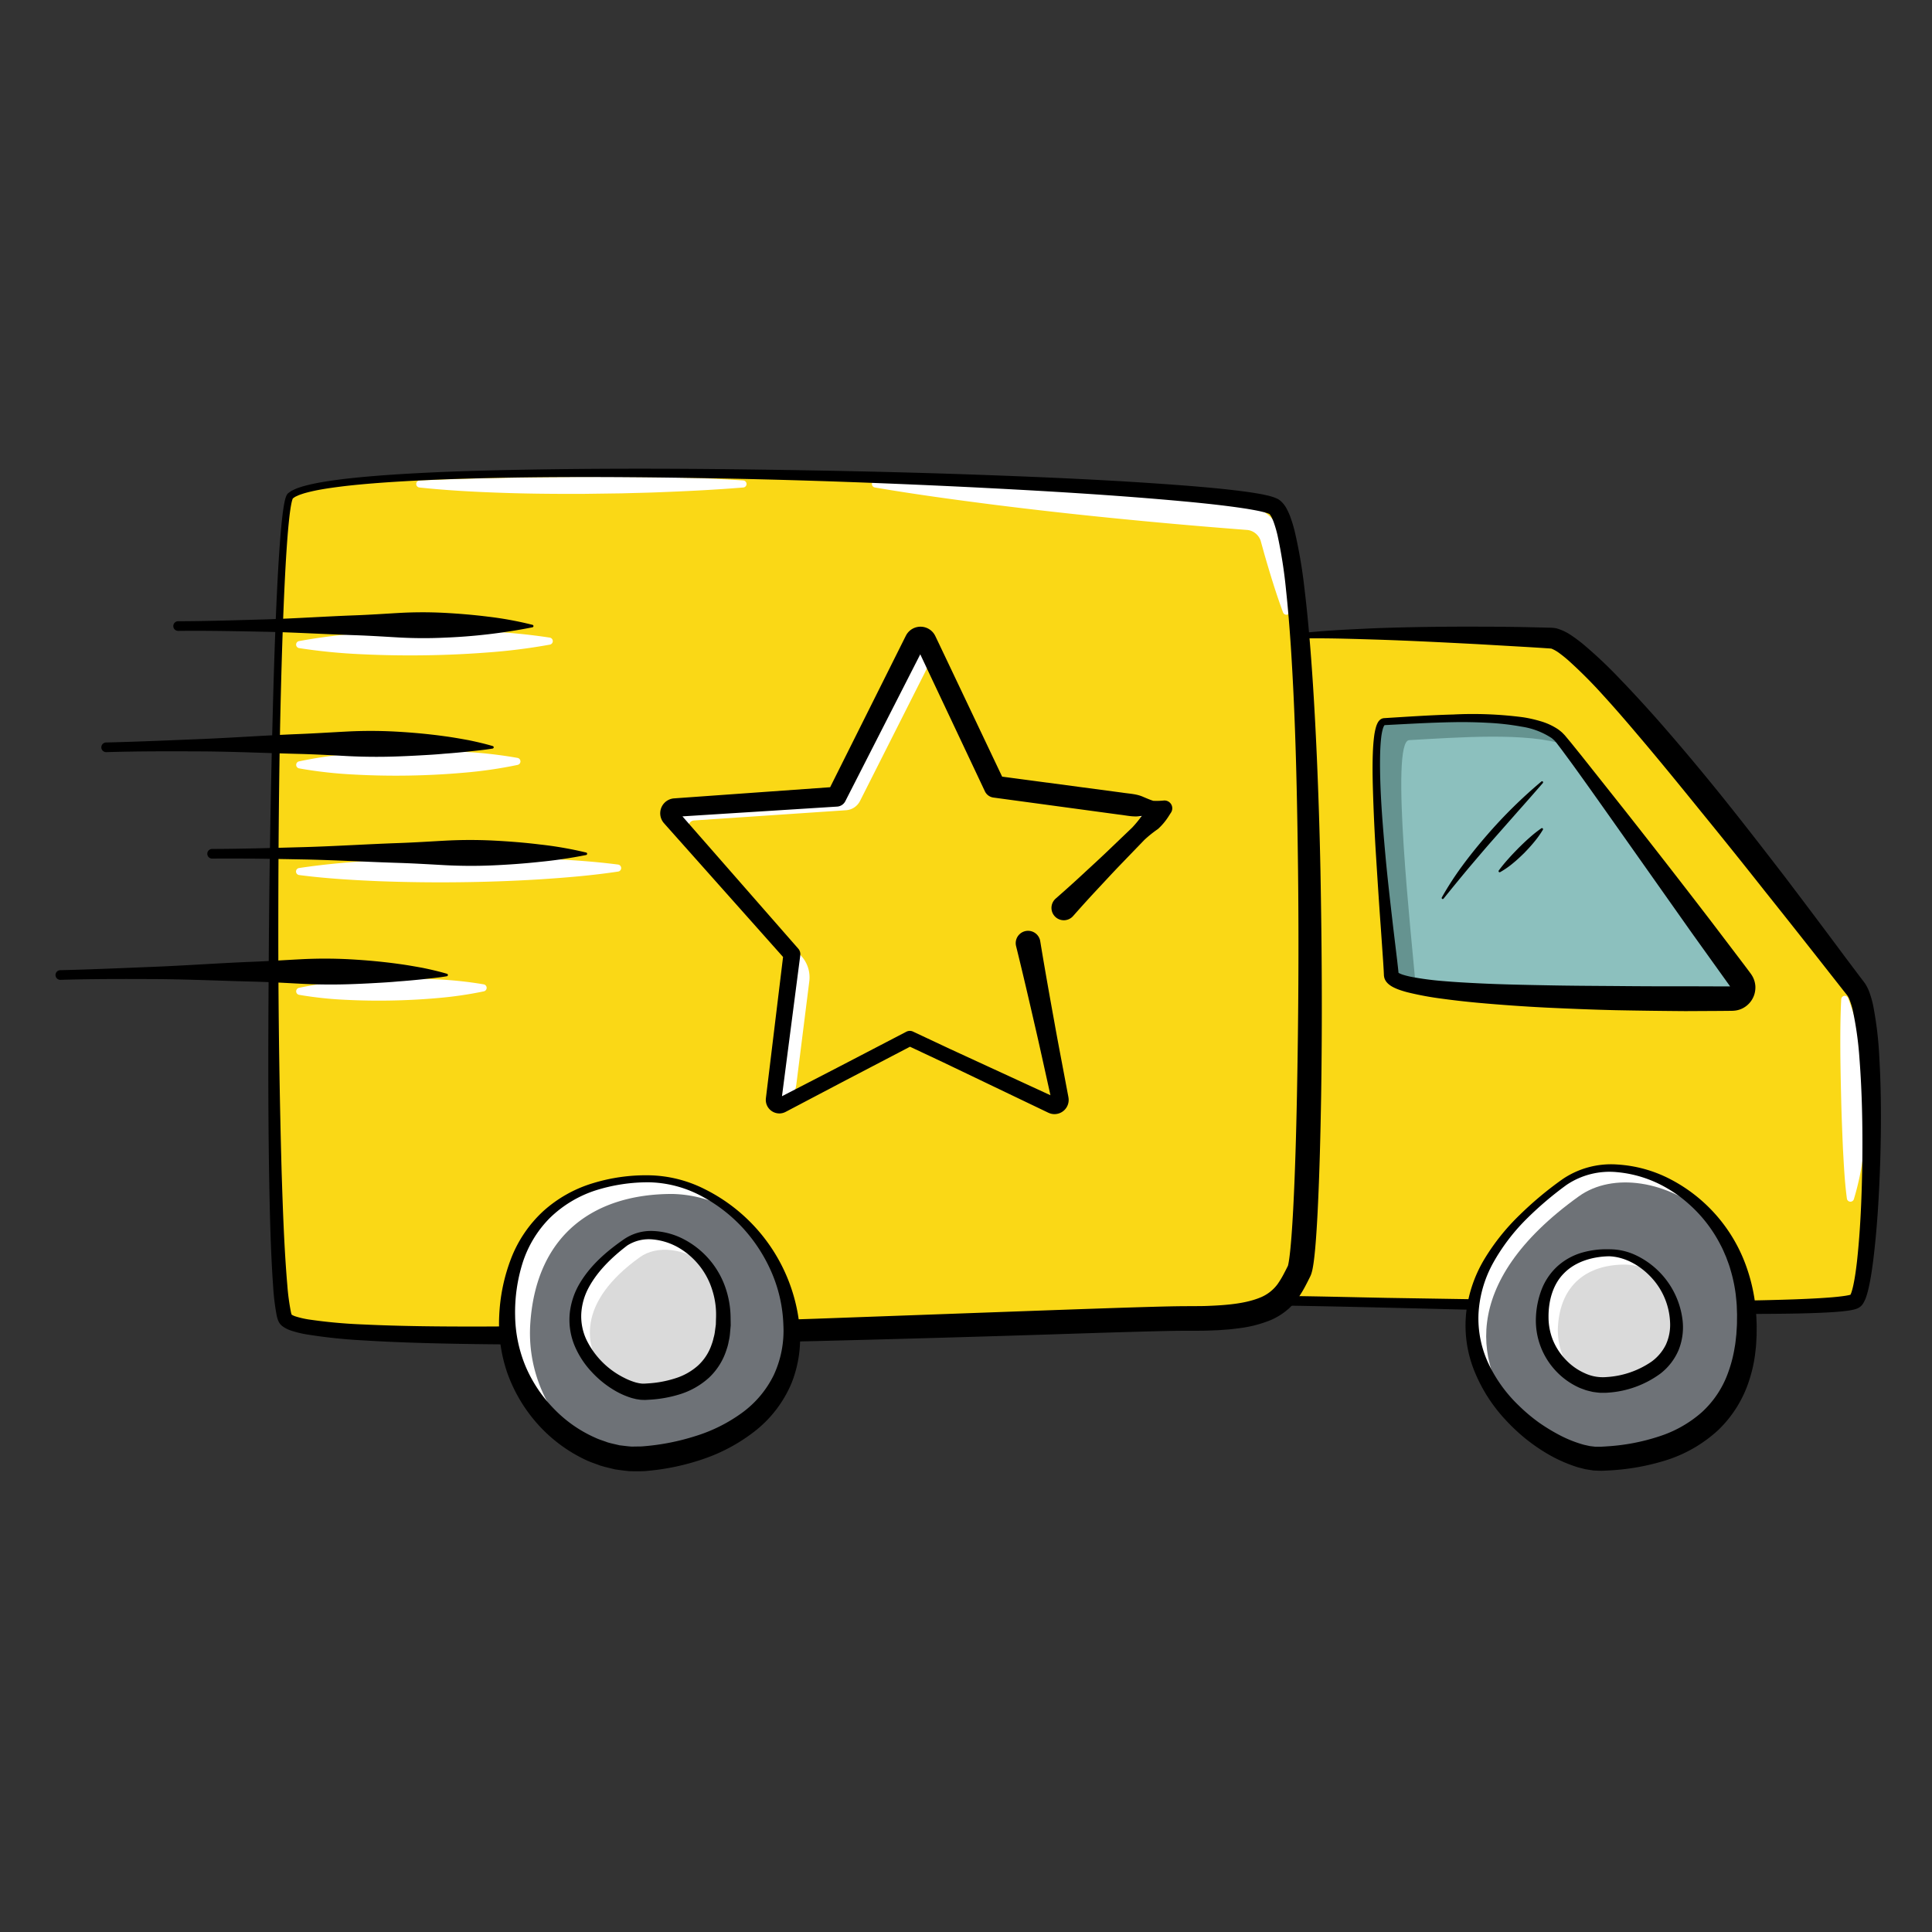 <svg id="Layer_1" data-name="Layer 1" xmlns="http://www.w3.org/2000/svg" viewBox="0 0 512 512"><rect x="0" y="0" width="512" height="512" fill="#333333" stroke="none"/><defs><style>.cls-1{fill:#fad816;}.cls-2{fill:#fff;}.cls-3{fill:#8cc0be;}.cls-4{fill:#659390;}.cls-5{fill:#6e7277;}.cls-6{fill:#dadada;}</style></defs><title>Icon</title><path class="cls-1" d="M340.345,344.715c12.382,0,146.891,3.94,151.393,0s6.754-74.289,0-82.731-69.224-92.299-80.48-92.862-56.28-2.251-73.727,0"/><path class="cls-2" d="M489.763,264.498a62.252,62.252,0,0,1,3.496,13.125,97.315,97.315,0,0,1,1.254,13.43,99.072,99.072,0,0,1-.556,13.472,70.42,70.42,0,0,1-2.664,13.269.948.948,0,0,1-1.845-.152l-.002-.019c-.608-4.487-.8-8.885-1.05-13.276-.183-4.386-.367-8.754-.466-13.122-.104-4.369-.203-8.735-.225-13.123-.016-4.386.003-8.802.235-13.264l.002-.035a.946.946,0,0,1,1.821-.307Z"/><path class="cls-3" d="M366.814,191.244c15.708-.87,40.515-2.894,46.717,4.548,5.161,6.193,37.253,49.726,47.878,64.161a2.941,2.941,0,0,1-2.347,4.688c-20.681.127-90.0.08-90.352-6.251C368.296,250.948,361.364,191.546,366.814,191.244Z"/><path d="M340.345,343.435c9.06.098,18.039.337,27.058.511l27.028.432c18.018.252,36.036.454,54.045.435,9.002-.059,18.008-.156,26.977-.469q3.363-.118,6.706-.312c2.216-.14,4.462-.289,6.561-.59.265-.035.522-.076.763-.124.255-.043.492-.091.693-.146a3.934,3.934,0,0,0,.427-.126c-.101.01-.198.161-.234.165a.163.163,0,0,0-.052.064.319.319,0,0,1,.025-.054,5.938,5.938,0,0,0,.418-1.083c.14-.464.264-.968.377-1.481.448-2.069.74-4.272.995-6.466.955-8.827,1.284-17.816,1.406-26.764.088-8.952-.065-17.926-.752-26.789a90.618,90.618,0,0,0-1.797-12.954,20.172,20.172,0,0,0-.871-2.814,5.434,5.434,0,0,0-.502-.985,1.656,1.656,0,0,1-.101-.141l-.276-.341-.54-.674-4.193-5.332q-8.343-10.638-16.761-21.182-8.36-10.595-16.884-21.039c-5.655-6.981-11.322-13.948-17.13-20.761-2.888-3.419-5.815-6.799-8.814-10.083a123.917,123.917,0,0,0-9.286-9.318c-.8-.698-1.61-1.357-2.411-1.939a9.417,9.417,0,0,0-2.055-1.174c.181.003-.658-.075-1.162-.099l-1.678-.112-3.363-.21-13.469-.777c-8.984-.462-17.973-.928-26.963-1.21-8.988-.279-17.989-.562-26.959-.045l-.01.001a.33.33,0,0,1-.074-.654c8.95-1.514,18.012-1.901,27.036-2.311,9.034-.327,18.068-.441,27.1-.412,4.517.007,9.033.039,13.55.143l3.39.075,1.698.045a11.854,11.854,0,0,1,2.202.179,13.313,13.313,0,0,1,3.947,1.866c1.052.699,2.019,1.428,2.948,2.174a118.762,118.762,0,0,1,10.084,9.521c3.171,3.285,6.238,6.636,9.26,10.02,6.003,6.801,11.812,13.737,17.489,20.77,5.658,7.048,11.189,14.188,16.695,21.34q8.19,10.781,16.254,21.639l4.051,5.381.502.655.249.321.387.549a10.921,10.921,0,0,1,1.011,2.029,25.498,25.498,0,0,1,1.06,3.655,95.29,95.29,0,0,1,1.641,13.836c.531,9.123.509,18.191.247,27.256-.299,9.066-.796,18.106-1.952,27.182-.306,2.275-.641,4.541-1.186,6.869-.14.584-.294,1.173-.49,1.784a9.08,9.08,0,0,1-.886,2.025l-.2.303c-.105.13-.218.257-.334.378a3.301,3.301,0,0,1-.924.64,6.583,6.583,0,0,1-1.183.377c-.345.085-.661.141-.962.187-.312.055-.613.097-.907.131-2.368.296-4.626.398-6.908.505-2.274.095-4.539.157-6.802.198-9.048.157-18.069.096-27.09-.002-18.039-.138-36.064-.495-54.088-.904-18.012-.413-36.067-.938-54.034-1.206l-.033-0a1.28,1.28,0,0,1,.033-2.56Z"/><path class="cls-1" d="M76.955,131.414c12.944-11.819,248.194-3.94,260.576,2.814s10.693,194.728,6.754,202.608-6.191,12.762-29.266,12.572-234.352,10.193-239.417,0S72.108,135.839,76.955,131.414Z"/><path class="cls-4" d="M373.431,196.145c12.746-.706,31.482-2.171,41.409,1.277-.537-.683-.979-1.235-1.309-1.63-6.201-7.442-31.009-5.418-46.717-4.548-5.45.302,1.482,59.704,1.896,67.146.065,1.164,2.467,2.115,6.465,2.892C374.086,248.572,368.326,196.427,373.431,196.145Z"/><path class="cls-2" d="M340.022,162.299c-1.87-5.039-3.414-10.148-4.899-15.269l-1.042-3.758a4.175,4.175,0,0,0-1.355-1.918,4.111,4.111,0,0,0-2.059-.896l-3.702-.292q-15.908-1.245-31.783-2.837-15.877-1.572-31.714-3.563c-10.556-1.352-21.107-2.775-31.623-4.58a.93.93,0,0,1,.17-1.847c10.67.142,21.307.667,31.938,1.262q15.94.952,31.846,2.279,15.905,1.338,31.778,3.004l1.984.212.992.106c.184.022.289.025.538.063l.722.121a9.999,9.999,0,0,1,4.95,2.682,9.654,9.654,0,0,1,2.628,4.867l.071.338.039.247.078.493.157.986c.101.658.218,1.313.305,1.974.747,5.28,1.435,10.572,1.796,15.935a.937.937,0,0,1-1.814.389Z"/><path class="cls-2" d="M196.981,129.191c-7.142.582-14.286.956-21.436,1.224-3.575.161-7.151.221-10.728.326l-10.734.146c-7.158.01-14.319-.04-21.479-.301-7.16-.246-14.322-.637-21.464-1.395a.93.93,0,0,1,.055-1.854c7.154-.339,14.295-.522,21.437-.666,7.142-.161,14.284-.224,21.428-.287l10.719-.006c3.574.043,7.149.03,10.725.115,7.152.12,14.31.322,21.47.843a.93.93,0,0,1,.006,1.855Z"/><path d="M366.763,190.318c6.1-.375,12.221-.802,18.369-.967a102.638,102.638,0,0,1,18.551.739,34.682,34.682,0,0,1,4.656,1.062,16.689,16.689,0,0,1,4.537,2.101c.36.246.702.542,1.047.825.304.313.689.674.917.963l1.495,1.795,2.893,3.591,11.427,14.406Q442.032,229.263,453.215,243.835l5.557,7.312,2.777,3.657,1.384,1.832.685.921.343.46a7.618,7.618,0,0,1,.589.959,6.271,6.271,0,0,1,.637,2.32,6.443,6.443,0,0,1-.309,2.368,6.199,6.199,0,0,1-3.059,3.547,6.078,6.078,0,0,1-2.311.638c-.477.036-.594.025-.792.03l-.575.006-2.3.022-9.2.049q-9.2-.065-18.403-.244c-6.135-.142-12.27-.396-18.408-.684q-9.207-.464-18.419-1.305-4.608-.429-9.222-1.054a82.089,82.089,0,0,1-9.292-1.726c-.788-.214-1.581-.449-2.397-.756a13.353,13.353,0,0,1-1.267-.562,6.296,6.296,0,0,1-1.417-.971c-.137-.139-.269-.283-.394-.431a3.901,3.901,0,0,1-.38-.622,2.767,2.767,0,0,1-.249-.822,2.499,2.499,0,0,1-.045-.466l-.052-1.109-.139-2.273-.633-9.156c-.453-6.109-.84-12.228-1.227-18.347q-.593-9.179-.864-18.39c-.089-3.072-.129-6.149-.026-9.243.056-1.548.15-3.1.352-4.669a16.805,16.805,0,0,1,.476-2.391,6.05,6.05,0,0,1,.51-1.266,2.878,2.878,0,0,1,.539-.684A1.856,1.856,0,0,1,366.763,190.318Zm.103,1.852c.149-.024.031-.031-.101.225a4.333,4.333,0,0,0-.328.864,15.021,15.021,0,0,0-.395,2.111c-.174,1.468-.253,2.975-.293,4.485-.071,3.024-.003,6.07.115,9.115.254,6.091.788,12.18,1.335,18.264.565,6.085,1.279,12.158,1.978,18.235l1.094,9.124.261,2.3.116,1.18c.006.068.024.31.02.103.005-.104-.083-.241-.078-.28a.452.452,0,0,0-.078-.136c.007-.009.006-.015.001-.015a5.875,5.875,0,0,0,1.353.59c.628.198,1.313.366,2.011.516a78.25,78.25,0,0,0,8.83,1.16c3.004.258,6.033.424,9.066.572,6.067.302,12.161.417,18.256.531,6.096.128,12.199.151,18.303.195q9.156.095,18.319.064l9.161.033,2.29.001.572-0a2.325,2.325,0,0,0,.354-.007c-.012.015-.074.011-.113.044-.093.055-.128.111-.135.161a.319.319,0,0,0,.027.228l-10.371-14.473-21.178-29.998c-3.533-4.995-7.061-9.997-10.645-14.944l-2.709-3.683-1.366-1.795c-.235-.321-.422-.476-.63-.731-.241-.207-.466-.43-.729-.626a19.805,19.805,0,0,0-7.942-3.015,67.832,67.832,0,0,0-8.954-1.016c-3.023-.164-6.067-.225-9.111-.167C379.084,191.489,372.986,191.854,366.866,192.17Z"/><path d="M76.329,130.729c.306-.226.618-.448.933-.661l.933-.445c.623-.277,1.242-.464,1.864-.673,1.242-.362,2.485-.644,3.729-.898,2.488-.485,4.98-.819,7.474-1.132,4.988-.579,9.981-.965,14.975-1.276,9.989-.615,19.981-.918,29.973-1.12,19.984-.394,39.966-.391,59.945-.144,19.979.248,39.957.636,59.93,1.322,19.975.704,39.939,1.54,59.918,3.135,4.998.416,9.989.879,15.026,1.587,1.262.187,2.531.395,3.818.647.67.164,1.283.259,2.004.49a8.07,8.07,0,0,1,1.118.38l.623.273a4.796,4.796,0,0,1,.773.529,7.407,7.407,0,0,1,1.66,2.16,16.272,16.272,0,0,1,.89,1.987,36.503,36.503,0,0,1,1.175,3.83A129.808,129.808,0,0,1,345.672,155.77c.613,5.003,1.089,10.003,1.5,15.004.814,10,1.369,19.999,1.811,29.999q.652,14.999.951,30c.377,20.001.494,40.0.176,60.01-.174,10.007-.416,20.009-.909,30.048-.126,2.511-.271,5.025-.459,7.554-.095,1.266-.201,2.534-.332,3.819-.14,1.298-.275,2.563-.554,4.016a11.691,11.691,0,0,1-.324,1.281,4.673,4.673,0,0,1-.167.457c-.077.186-.177.398-.192.423l-.213.425c-.28.563-.565,1.131-.88,1.725a30.686,30.686,0,0,1-2.172,3.605,18.358,18.358,0,0,1-1.468,1.759l-.819.834-.906.749a17.64,17.64,0,0,1-3.927,2.343,32.473,32.473,0,0,1-8.067,2.125c-1.316.17-2.636.35-3.93.424l-1.95.146-1.932.072c-1.292.062-2.571.075-3.846.073l-3.74.008c-2.452.018-4.943.074-7.428.134-9.954.252-19.937.59-29.914.911q-29.938.95-59.901,1.688-29.962.708-59.947.891c-9.996.048-19.995.039-29.999-.094-10.006-.144-20.013-.372-30.046-.995a137.446,137.446,0,0,1-15.132-1.624,27.373,27.373,0,0,1-3.927-.997,7.775,7.775,0,0,1-2.255-1.182,4.598,4.598,0,0,1-.343-.324,2.304,2.304,0,0,1-.344-.424,3.702,3.702,0,0,1-.425-.834,10.122,10.122,0,0,1-.325-1.133,60.96,60.96,0,0,1-.948-7.716c-.709-10.055-.895-20.039-1.077-30.04-.315-19.992-.213-39.97-.069-59.948q.215-29.966.985-59.922c.246-9.986.547-19.972.98-29.957.219-4.993.47-9.985.808-14.978.172-2.497.361-4.994.615-7.494.129-1.251.268-2.501.455-3.76.092-.629.2-1.261.335-1.903.07-.323.144-.644.251-.987a4.998,4.998,0,0,1,.192-.536A2.198,2.198,0,0,1,76.329,130.729Zm1.251,1.37c.076-.065.019-.015-.016.081a3.261,3.261,0,0,0-.12.346c-.078.254-.145.541-.206.828-.12.579-.221,1.179-.308,1.785-.177,1.211-.31,2.443-.433,3.675-.242,2.467-.424,4.95-.587,7.434-.321,4.97-.557,9.951-.76,14.934-.402,9.967-.673,19.944-.889,29.922-.411,19.957-.517,39.922-.506,59.884q.058,29.942.89,59.862c.326,9.959.662,19.949,1.503,29.805a58.72,58.72,0,0,0,.965,7.128,6.574,6.574,0,0,0,.196.664c.02.043.071.143-.003-.003-.042-.049-.059-.066-.048-.065.004-.004-.019-.012-.004-.002a4.811,4.811,0,0,0,1.076.489,23.807,23.807,0,0,0,3.339.785A134.114,134.114,0,0,0,96.325,350.998c9.908.471,19.875.552,29.836.55,9.965-.014,19.936-.15,29.908-.344,19.945-.385,39.892-1.049,59.84-1.718l59.853-2.173c9.981-.351,19.955-.719,29.964-1.002,2.506-.068,5.006-.132,7.546-.158l3.749-.019c1.221-.001,2.438-.016,3.64-.079,4.783-.2,9.681-.648,13.48-2.261a10.62,10.62,0,0,0,4.454-3.519,24.426,24.426,0,0,0,1.686-2.805c.272-.508.549-1.054.826-1.608l.208-.412c.059-.113.017-.045.001-.004-.022.066-.013.035-.008.017.024-.058.084-.313.13-.534.197-.998.344-2.217.471-3.4.125-1.198.231-2.417.327-3.64.189-2.449.34-4.919.472-7.394.516-9.906.789-19.87.991-29.828.388-19.923.523-39.868.299-59.802-.243-19.928-.622-39.873-1.926-59.711-.334-4.956-.732-9.905-1.261-14.821a125.701,125.701,0,0,0-2.259-14.492,32.092,32.092,0,0,0-.967-3.342,11.883,11.883,0,0,0-.614-1.439,3.611,3.611,0,0,0-.553-.833c-.033-.038.023.022.008-.005l-.238-.095a4.228,4.228,0,0,0-.65-.225c-.464-.166-1.088-.278-1.626-.422-1.16-.245-2.351-.458-3.556-.656-4.842-.754-9.791-1.29-14.735-1.774-19.811-1.876-39.751-3.007-59.676-4.003-19.932-.956-39.88-1.711-59.834-2.151-19.954-.403-39.916-.646-59.866-.339-9.973.172-19.947.444-29.892,1.026-4.972.295-9.938.664-14.871,1.222-2.46.301-4.92.624-7.335,1.087-1.203.242-2.395.51-3.552.843-.559.187-1.141.362-1.657.591l-.76.355C77.983,131.829,77.785,131.966,77.58,132.099Z"/><path class="cls-5" d="M414.616,313.256c15.373-11.037,46.91,3.311,48.253,34.876s-21.878,37.792-38.668,38.463S362.231,350.866,414.616,313.256Z"/><path class="cls-5" d="M171.976,312.391c18.385,0,38.178,19.031,37.856,41.504s-22.074,31.427-39.562,32.709-37.534-16.301-35.828-40.139S151.929,312.391,171.976,312.391Z"/><path class="cls-2" d="M140.551,350.488c1.706-23.838,17.487-34.075,37.534-34.075a32.446,32.446,0,0,1,15.198,4.082c-6.416-5.069-13.972-8.105-21.307-8.105-20.046,0-35.828,10.236-37.534,34.074a38.27,38.27,0,0,0,20.239,36.623A38.268,38.268,0,0,1,140.551,350.488Z"/><path class="cls-2" d="M79.236,201.774A115.688,115.688,0,0,1,93.685,199.684q7.23-.635,14.47-.736c4.826-.074,9.654.01,14.486.28a116.924,116.924,0,0,1,14.507,1.623.946.946,0,0,1,.03,1.855,116.935,116.935,0,0,1-14.448,2.085c-4.82.424-9.644.662-14.47.742q-7.239.12-14.486-.275A115.69,115.69,0,0,1,79.266,203.629a.947.947,0,0,1-.03-1.855Z"/><path class="cls-6" d="M426.442,332c8.678,0,18.021,8.983,17.869,19.591s-10.42,14.834-18.674,15.439-17.717-7.694-16.912-18.946S416.979,332,426.442,332Z"/><path d="M171.976,311.464a33.961,33.961,0,0,1,14.616,3.59,45.723,45.723,0,0,1,25.235,35.872,32.276,32.276,0,0,1-2.04,15.572,31.813,31.813,0,0,1-9.646,12.702,46.4,46.4,0,0,1-13.806,7.467,62.648,62.648,0,0,1-15.156,3.163,20.151,20.151,0,0,1-2.03.062l-2.081-.001c-1.373-.101-2.734-.307-4.092-.49-1.317-.338-2.659-.616-3.949-1.025-1.257-.488-2.561-.885-3.771-1.467a39.679,39.679,0,0,1-12.728-9.466,40.948,40.948,0,0,1-8.047-13.485,40.452,40.452,0,0,1-2.179-15.392,48.004,48.004,0,0,1,3.11-14.965,33.473,33.473,0,0,1,8.559-12.633,34.461,34.461,0,0,1,13.172-7.414A48.036,48.036,0,0,1,171.976,311.464Zm0,1.855a46.102,46.102,0,0,0-14.21,2.17,31.133,31.133,0,0,0-12.06,7.295,29.677,29.677,0,0,0-7.219,11.931,43.646,43.646,0,0,0-1.974,13.923,36.155,36.155,0,0,0,2.777,13.464,36.579,36.579,0,0,0,7.565,11.303,34.667,34.667,0,0,0,11.01,7.655c1.006.474,2.075.765,3.105,1.166,1.052.318,2.129.514,3.188.79,1.076.116,2.152.273,3.223.344l1.603-.026a14.147,14.147,0,0,0,1.649-.064,61.37,61.37,0,0,0,13.656-2.692,41.844,41.844,0,0,0,12.217-6.068,27.077,27.077,0,0,0,8.541-10.089,27.887,27.887,0,0,0,2.557-13.238,38.216,38.216,0,0,0-2.974-13.639,42.295,42.295,0,0,0-7.632-11.967,41.149,41.149,0,0,0-11.308-8.711A30.74,30.74,0,0,0,171.976,313.319Z"/><path class="cls-6" d="M165.686,329.316c8.285-5.948,25.28,1.784,26.004,18.795s-11.79,20.367-20.839,20.729S137.455,349.584,165.686,329.316Z"/><path class="cls-2" d="M169.551,333.18c4.599-3.302,11.879-2.382,17.573,1.994-5.796-7.534-15.702-9.976-21.437-5.858-19.874,14.269-13.69,28.214-5.131,35.094C154.543,356.874,152.89,345.141,169.551,333.18Z"/><path class="cls-2" d="M412.896,351.212c.805-11.252,8.254-16.084,17.717-16.084a15.449,15.449,0,0,1,7.473,2.11c-3.323-3.224-7.551-5.238-11.644-5.238-9.462,0-16.912,4.832-17.717,16.084a18.069,18.069,0,0,0,9.383,17.198A18.028,18.028,0,0,1,412.896,351.212Z"/><path d="M165.145,328.562a12.68,12.68,0,0,1,8.071-2.329,19.258,19.258,0,0,1,8.047,2.204,22.86,22.86,0,0,1,10.852,12.421,25.04,25.04,0,0,1,1.498,8.282l.03,2.094-.186,2.117a12.956,12.956,0,0,1-.341,2.12,12.556,12.556,0,0,1-.548,2.104,17.302,17.302,0,0,1-4.658,7.509,20.56,20.56,0,0,1-7.571,4.359,33.309,33.309,0,0,1-8.27,1.496l-1.034.058c-.38.007-.845-.018-1.262-.036l-1.193-.181-1.12-.279a21.209,21.209,0,0,1-4.042-1.707,26.605,26.605,0,0,1-6.644-5.252,23.216,23.216,0,0,1-4.592-7.147A17.923,17.923,0,0,1,151.002,347.91a19.477,19.477,0,0,1,2.728-7.963C156.613,335.172,160.796,331.603,165.145,328.562Zm1.082,1.507c-4.082,3.129-7.86,6.773-10.214,11.155a16.379,16.379,0,0,0-1.969,6.929,14.635,14.635,0,0,0,1.365,6.886,22.058,22.058,0,0,0,9.971,10.076,17.085,17.085,0,0,0,3.221,1.281l.793.179.755.096.705.001.93-.062a28.995,28.995,0,0,0,7.168-1.34,16.275,16.275,0,0,0,6.008-3.37,13.342,13.342,0,0,0,3.653-5.66,11.015,11.015,0,0,0,.491-1.684,9.83,9.83,0,0,0,.361-1.746l.242-1.794.05-1.841a21.366,21.366,0,0,0-.966-7.184,19.724,19.724,0,0,0-8.789-11.25,16.842,16.842,0,0,0-6.911-2.27A10.644,10.644,0,0,0,166.227,330.069Z"/><path d="M426.442,331.073a16.285,16.285,0,0,1,7.177,1.625,21.914,21.914,0,0,1,12.309,17.448,16.15,16.15,0,0,1-1.085,7.636,15.591,15.591,0,0,1-4.764,6.197,26.373,26.373,0,0,1-13.974,5.09c-.615.061-1.343.03-2.009.037-.672-.049-1.338-.146-2.003-.237-.643-.162-1.299-.297-1.928-.496-.613-.235-1.249-.429-1.838-.711a19.372,19.372,0,0,1-6.208-4.567,19.499,19.499,0,0,1-5.08-14.034,23.175,23.175,0,0,1,1.49-7.289,16.385,16.385,0,0,1,4.226-6.215,16.651,16.651,0,0,1,6.496-3.596A23.368,23.368,0,0,1,426.442,331.073Zm0,1.855c-4.458.076-8.952,1.435-11.932,4.468-3.021,2.986-4.182,7.448-4.133,11.724a16.367,16.367,0,0,0,1.203,6.124,16.704,16.704,0,0,0,3.422,5.162,15.719,15.719,0,0,0,4.994,3.516,11.284,11.284,0,0,0,5.764,1.012,23.54,23.54,0,0,0,11.897-4.074,12.22,12.22,0,0,0,3.832-4.547,12.641,12.641,0,0,0,1.094-5.963,18.551,18.551,0,0,0-4.824-11.657C434.847,335.489,430.777,333.084,426.442,332.928Z"/><path d="M408.871,207.514c-2.22,2.545-4.437,5.087-6.681,7.595l-6.669,7.572c-2.224,2.52-4.386,5.09-6.562,7.65-2.147,2.584-4.277,5.18-6.396,7.813a.282.282,0,0,1-.396.049.287.287,0,0,1-.072-.361,82.13,82.13,0,0,1,5.543-8.539c2.017-2.729,4.156-5.366,6.377-7.926a127.469,127.469,0,0,1,14.467-14.26.282.282,0,0,1,.397.038A.287.287,0,0,1,408.871,207.514Z"/><path d="M408.883,219.892a25.353,25.353,0,0,1-2.344,3.278c-.843,1.036-1.753,2.01-2.686,2.963-.953.932-1.925,1.848-2.969,2.688a22.378,22.378,0,0,1-3.324,2.301.289.289,0,0,1-.392-.114.292.292,0,0,1,.021-.31,39.056,39.056,0,0,1,2.534-3.091c.874-.994,1.792-1.942,2.716-2.886.942-.926,1.888-1.849,2.89-2.721a31.611,31.611,0,0,1,3.143-2.491.289.289,0,0,1,.401.074A.291.291,0,0,1,408.883,219.892Z"/><path class="cls-2" d="M418.403,317.042c9.042-6.492,23.672-4.193,34.466,5.219-10.899-12.504-28.099-16.295-38.252-9.005-35.42,25.43-26.234,50.303-11.38,63.542C390.893,362.932,386.122,340.219,418.403,317.042Z"/><path d="M414.075,312.502a22.873,22.873,0,0,1,14.455-3.9,34.992,34.992,0,0,1,14.427,4.058,41.786,41.786,0,0,1,19.62,22.388,47.029,47.029,0,0,1,2.916,15.005c.087,1.266.02,2.549.032,3.826-.086,1.282-.1,2.567-.277,3.854a36.846,36.846,0,0,1-1.572,7.681,31.594,31.594,0,0,1-8.37,13.609,36.642,36.642,0,0,1-13.737,7.946,61.038,61.038,0,0,1-15.151,2.711c-.634.045-1.266.063-1.899.091-.682.005-1.494-.042-2.231-.077l-2.126-.333-2.01-.514a38.446,38.446,0,0,1-7.306-3.136,48.362,48.362,0,0,1-6.43-4.342,51.377,51.377,0,0,1-5.613-5.286,41.872,41.872,0,0,1-8.186-13.018,32.225,32.225,0,0,1-2.056-15.208,35.26,35.26,0,0,1,4.89-14.301,57.74,57.74,0,0,1,9.301-11.603A92.794,92.794,0,0,1,414.075,312.502Zm1.082,1.507a90.869,90.869,0,0,0-10.961,9.378,52.466,52.466,0,0,0-8.552,11.396,31.344,31.344,0,0,0-3.823,13.335,28.157,28.157,0,0,0,2.676,13.315,37.633,37.633,0,0,0,8.02,11.078,46.033,46.033,0,0,0,5.262,4.439,50.163,50.163,0,0,0,5.848,3.538,32.518,32.518,0,0,0,6.175,2.404l1.541.337,1.489.178c.479-.014.885.012,1.418-.007.582-.041,1.167-.058,1.747-.11a54.613,54.613,0,0,0,13.496-2.568,31.755,31.755,0,0,0,11.446-6.411,26.046,26.046,0,0,0,7.113-10.79,35.619,35.619,0,0,0,1.669-6.532c.222-1.117.292-2.271.437-3.411.048-1.156.18-2.305.161-3.473l.019-1.749-.061-1.73c-.011-1.158-.169-2.299-.275-3.45a40.412,40.412,0,0,0-1.43-6.768c-.297-1.121-.743-2.187-1.131-3.281-.474-1.053-.891-2.142-1.454-3.157a36.84,36.84,0,0,0-8.536-10.987,34.209,34.209,0,0,0-5.704-4.118A31.962,31.962,0,0,0,428.416,310.622,20.372,20.372,0,0,0,415.157,314.009Z"/><path class="cls-2" d="M79.238,169.9a152.409,152.409,0,0,1,16.592-2.091q8.301-.635,16.61-.736,8.309-.112,16.624.28a154.154,154.154,0,0,1,16.643,1.623.942.942,0,0,1,.026,1.855,154.157,154.157,0,0,1-16.592,2.085q-8.301.636-16.61.742-8.308.12-16.624-.275a152.438,152.438,0,0,1-16.643-1.629.942.942,0,0,1-.026-1.855Z"/><path class="cls-2" d="M79.241,230.041c7.036-1.068,14.077-1.639,21.12-2.091q10.564-.636,21.135-.736,10.57-.112,21.146.28c7.051.3,14.103.714,21.16,1.624a.937.937,0,0,1,.02,1.855c-7.036,1.063-14.077,1.631-21.12,2.085q-10.564.636-21.134.742-10.57.12-21.146-.275c-7.051-.298-14.103-.715-21.16-1.629a.937.937,0,0,1-.02-1.855Z"/><path class="cls-2" d="M79.234,261.785a99.829,99.829,0,0,1,12.21-1.779q6.111-.548,12.231-.652c4.08-.075,8.162-.017,12.247.195a100.993,100.993,0,0,1,12.268,1.313.946.946,0,0,1,.035,1.855,100.971,100.971,0,0,1-12.21,1.775c-4.074.366-8.151.577-12.231.656q-6.12.119-12.247-.19a99.853,99.853,0,0,1-12.269-1.318.946.946,0,0,1-.035-1.855Z"/><path d="M28.105,196.765c8.544-.198,17.076-.588,25.616-.929,8.538-.363,17.075-.977,25.623-1.312,4.274-.172,8.548-.452,12.828-.671a122.338,122.338,0,0,1,12.843.036c4.28.239,8.565.628,12.837,1.223,2.138.285,4.273.67,6.4,1.055,2.127.443,4.252.931,6.347,1.55a.337.337,0,0,1-.038.655l-.013.002c-2.166.373-4.301.552-6.438.799-2.139.225-4.269.421-6.398.571-2.133.202-4.261.325-6.388.439q-3.193.184-6.385.293-6.383.215-12.771-.102c-4.259-.227-8.523-.471-12.787-.58-8.528-.204-17.066-.603-25.603-.665-8.535-.037-17.075-.065-25.602.196a1.28,1.28,0,1,1-.084-2.559Z"/><path d="M56.213,224.979c8.262-.021,16.52-.273,24.78-.498,8.26-.248,16.519-.782,24.781-1.069,4.131-.146,8.262-.418,12.394-.64q6.198-.32,12.398-.023c4.134.211,8.267.523,12.399,1.034a98.099,98.099,0,0,1,12.379,2.147.338.338,0,0,1,.246.409.342.342,0,0,1-.261.249,123.874,123.874,0,0,1-12.398,1.827c-4.127.448-8.254.735-12.38.92-4.127.185-8.253.164-12.381-.043-4.127-.224-8.256-.477-12.385-.612-8.258-.251-16.518-.729-24.777-.907-8.259-.153-16.52-.319-24.778-.235a1.28,1.28,0,0,1-.027-2.56Z"/><path d="M15.964,257.11c8.544-.198,17.076-.588,25.616-.93,8.538-.363,17.075-.977,25.623-1.312,4.273-.172,8.548-.452,12.827-.671a122.322,122.322,0,0,1,12.843.036c4.28.239,8.565.628,12.837,1.223,2.138.285,4.273.67,6.4,1.055,2.127.443,4.252.931,6.347,1.55a.337.337,0,0,1-.038.655l-.012.002c-2.166.373-4.301.552-6.438.799-2.139.225-4.269.421-6.398.57-2.133.202-4.261.325-6.388.44q-3.193.184-6.385.293-6.383.215-12.771-.102c-4.259-.227-8.523-.471-12.787-.58-8.529-.204-17.067-.603-25.603-.665-8.535-.037-17.075-.065-25.602.196a1.28,1.28,0,1,1-.084-2.559Z"/><path d="M47.205,164.635c7.827-.022,15.651-.274,23.476-.5,7.825-.248,15.65-.782,23.477-1.069,3.914-.146,7.827-.417,11.742-.639a112.132,112.132,0,0,1,11.747-.022c3.916.206,7.832.535,11.747,1.024A92.138,92.138,0,0,1,141.12,165.586a.338.338,0,0,1-.016.659A149.812,149.812,0,0,1,117.63,168.992c-3.91.185-7.818.162-11.728-.044-3.91-.224-7.821-.478-11.733-.613-7.823-.251-15.648-.73-23.473-.907-7.824-.153-15.65-.318-23.473-.234a1.28,1.28,0,0,1-.029-2.56Z"/><path class="cls-1" d="M242.581,169.742,221.677,211.136l-42.854,2.884a1.52,1.52,0,0,0-1.037,2.522l32.076,36.332-4.828,38.419a1.52,1.52,0,0,0,2.21,1.537l33.867-17.652,2.036.957,1.589.747,34.044,15.999a1.52,1.52,0,0,0,2.135-1.681l-6.937-33.785-1.507-7.34,33.388-33.455a1.52,1.52,0,0,0-.873-2.58L263.637,208.486,245.311,169.776A1.52,1.52,0,0,0,242.581,169.742Z"/><path class="cls-2" d="M271.627,212.288l33.997,4.567.234-.235a1.52,1.52,0,0,0-.873-2.58l-37.644-5.057.125.264A5.399,5.399,0,0,0,271.627,212.288Z"/><path class="cls-2" d="M212.437,253.444,182.87,219.954a1.52,1.52,0,0,1,1.037-2.522l40.3-2.713a4.491,4.491,0,0,0,3.707-2.457l17.292-34.241a9.385,9.385,0,0,0,.105-8.246h0a1.52,1.52,0,0,0-2.73-.035L221.677,211.136l-42.854,2.884a1.52,1.52,0,0,0-1.037,2.522l32.076,36.332-4.828,38.419a1.52,1.52,0,0,0,2.21,1.537h0a7.16,7.16,0,0,0,3.795-5.457l3.434-27.327A8.396,8.396,0,0,0,212.437,253.444Z"/><path d="M275.67,249.418c1.173,7.157,2.448,14.294,3.744,21.427.63,3.57,1.312,7.129,1.985,10.69l1.009,5.342.505,2.671.126.668.063.334.031.167.053.368a3.763,3.763,0,0,1-4.174,4.144,3.636,3.636,0,0,1-.812-.191l-.37-.15-.153-.073-.613-.294-2.451-1.175-4.902-2.349-9.804-4.698-9.804-4.698-9.838-4.625,1.761-.036-17.778,9.281-8.876,4.665-4.437,2.336-2.218,1.168-.601.312a3.657,3.657,0,0,1-1.421.368,3.607,3.607,0,0,1-2.681-1.035,3.566,3.566,0,0,1-1.066-2.689l.024-.333.019-.156.038-.311.076-.622.302-2.489.605-4.977,1.21-9.954,2.419-19.909.543,1.76-31.517-35.406-.492-.553-.29-.332a3.96,3.96,0,0,1,2.757-6.486l1.487-.107,5.91-.422,11.82-.844,23.64-1.689-2.168,1.436,20.698-41.413.053-.103.124-.218a3.607,3.607,0,0,1,.28-.421,4.346,4.346,0,0,1,7.093.249c.088.142.172.288.25.437l.106.215.312.653.625,1.305,2.486,5.226,4.966,10.455,9.931,20.91-2.233-1.632L286.29,208.576l11.134,1.481c1.849.296,3.735.315,5.517,1.114.894.374,1.785.772,2.692,1.054a19.206,19.206,0,0,0,2.844-.084,2.07,2.07,0,0,1,1.859,3.19l-.515.797a16.476,16.476,0,0,1-2.944,3.565,30.877,30.877,0,0,0-3.613,2.893l-6.39,6.626c-2.13,2.208-4.201,4.477-6.301,6.716-2.097,2.242-4.15,4.527-6.187,6.83a3.273,3.273,0,1,1-4.903-4.337,3.602,3.602,0,0,1,.293-.292c2.311-2.027,4.604-4.072,6.855-6.159,2.247-2.091,4.524-4.152,6.741-6.273l6.652-6.363a30.88,30.88,0,0,0,2.908-3.602,16.479,16.479,0,0,1,3.577-2.929l1.343,3.987a19.208,19.208,0,0,0-2.722-.831c-.949.033-1.913.182-2.874.307-1.929.301-3.754-.179-5.615-.381l-11.13-1.51L263.251,211.358l-.007-.001a2.921,2.921,0,0,1-2.226-1.631l-9.878-20.935-4.939-10.467-2.466-5.235-.614-1.31-.307-.655a1.03,1.03,0,0,0-.053-.11.547.547,0,0,0,.072.122,1.256,1.256,0,0,0,.204.245,1.319,1.319,0,0,0,1.151.331,1.297,1.297,0,0,0,.57-.274,1.275,1.275,0,0,0,.224-.23l.081-.12.031-.063a.536.536,0,0,0-.031.058L224.021,212.32l-.01.019a2.613,2.613,0,0,1-2.158,1.417l-23.653,1.494-11.827.747-5.913.374-1.469.093a.941.941,0,0,0,.738-.472.937.937,0,0,0-.098-1.046l-.018-.017.03.035.061.07.122.139.488.557,31.226,35.662.012.014a2.231,2.231,0,0,1,.531,1.746l-2.582,19.888-1.291,9.944-.645,4.972-.323,2.486-.137,1.067a.614.614,0,0,0-.175-.428.539.539,0,0,0-.413-.147.493.493,0,0,0-.217.055l.513-.262,2.228-1.15,4.456-2.299,8.908-4.604,17.791-9.257a2.004,2.004,0,0,1,1.762-.036l9.839,4.622,9.874,4.549,9.873,4.549,4.937,2.275,2.468,1.137.617.284.154.071a.161.161,0,0,0-.054-.027.809.809,0,0,0-.152-.039.721.721,0,0,0-.597.182.775.775,0,0,0-.236.61l-.253-1.129-.589-2.654-1.177-5.307c-.785-3.538-1.561-7.078-2.388-10.607-1.619-7.066-3.26-14.128-5.002-21.168a3.269,3.269,0,1,1,6.347-1.57C275.638,249.245,275.656,249.335,275.67,249.418Z"/></svg>